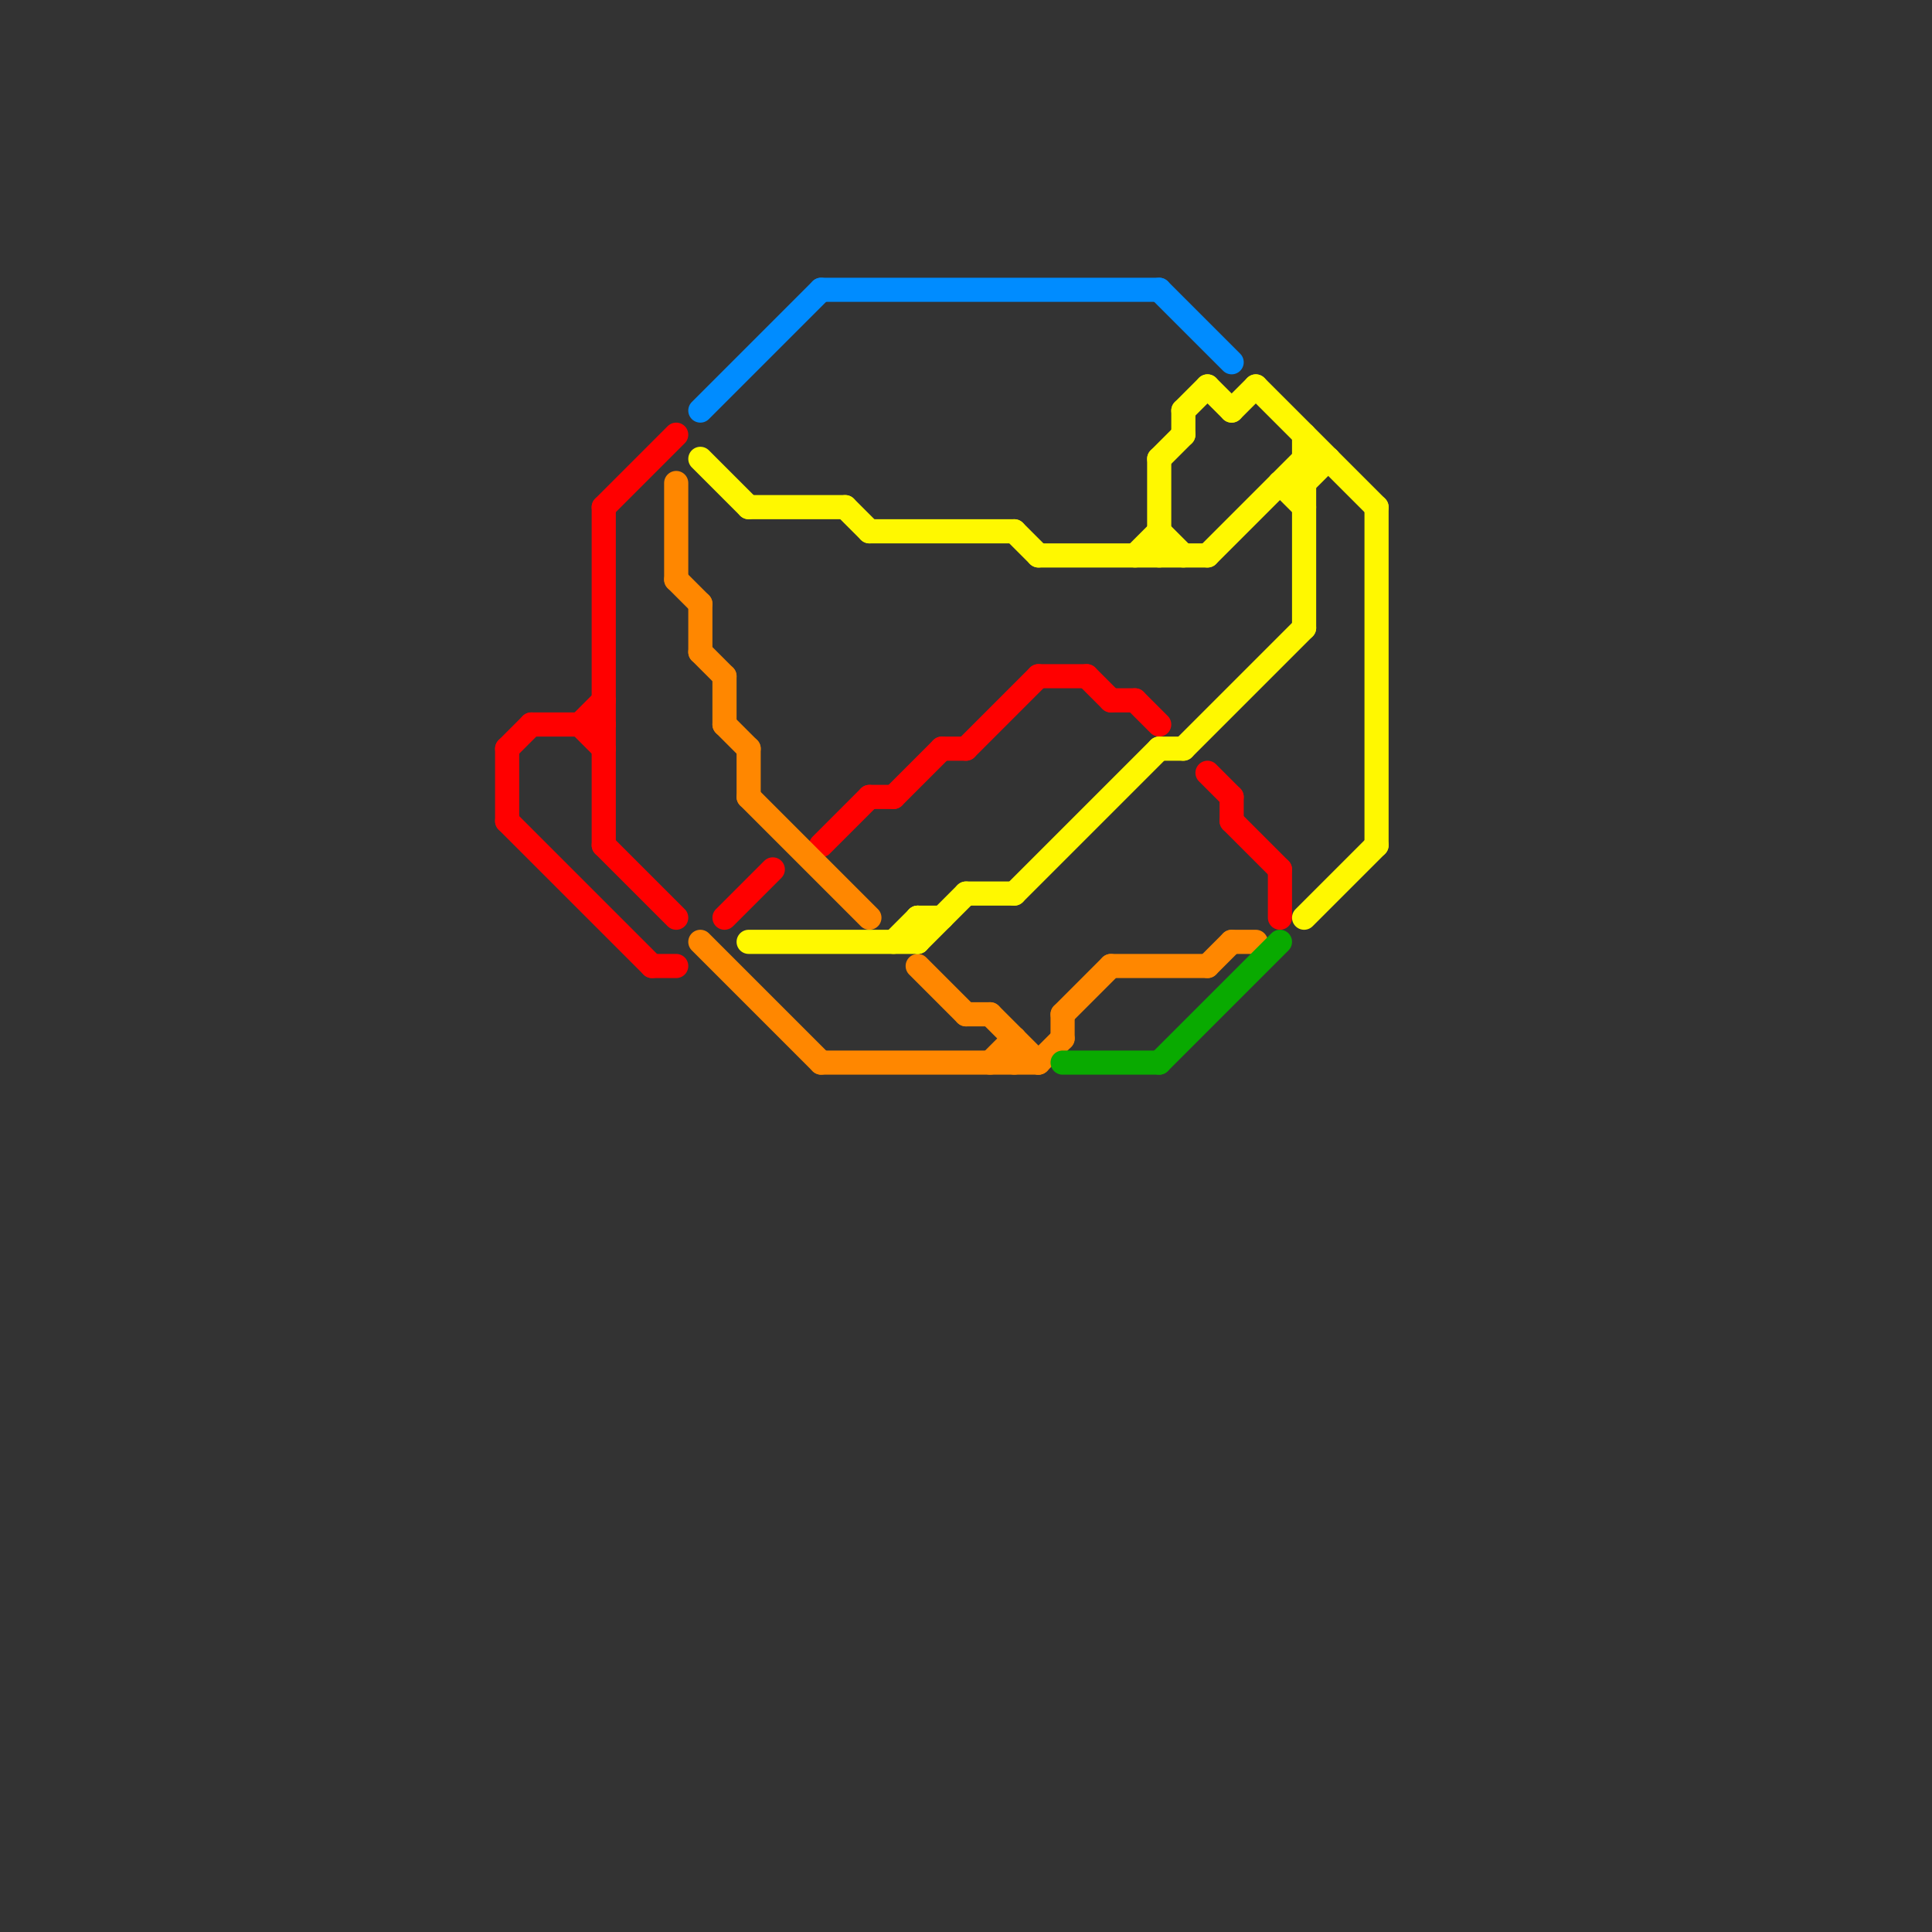 
<svg version="1.1" xmlns="http://www.w3.org/2000/svg" viewBox="0 0 80 80">
<rect x="0" y="0" width="80" height="80" fill="#333333" stroke="none"/>
<style>text { font: 1px Helvetica; font-weight: 600; white-space: pre; dominant-baseline: central; } line { stroke-width: 1; fill: none; stroke-linecap: round; stroke-linejoin: round; } .c0 { stroke: #ff0000 } .c1 { stroke: #ff8700 } .c2 { stroke: #008cff } .c3 { stroke: #fff800 } .c4 { stroke: #09aa00 }</style><defs><g id="wm-xf"><circle r="1.2" fill="#000"/><circle r="0.9" fill="#fff"/><circle r="0.6" fill="#000"/><circle r="0.3" fill="#fff"/></g><g id="wm"><circle r="0.6" fill="#000"/><circle r="0.3" fill="#fff"/></g></defs><line class="c0" x1="51" y1="33" x2="51" y2="34"/><line class="c0" x1="24" y1="30" x2="25" y2="29"/><line class="c0" x1="25" y1="21" x2="25" y2="35"/><line class="c0" x1="30" y1="38" x2="32" y2="36"/><line class="c0" x1="36" y1="33" x2="37" y2="33"/><line class="c0" x1="34" y1="35" x2="36" y2="33"/><line class="c0" x1="53" y1="36" x2="53" y2="38"/><line class="c0" x1="39" y1="31" x2="40" y2="31"/><line class="c0" x1="25" y1="21" x2="28" y2="18"/><line class="c0" x1="50" y1="32" x2="51" y2="33"/><line class="c0" x1="21" y1="31" x2="22" y2="30"/><line class="c0" x1="24" y1="30" x2="25" y2="31"/><line class="c0" x1="25" y1="35" x2="28" y2="38"/><line class="c0" x1="51" y1="34" x2="53" y2="36"/><line class="c0" x1="21" y1="31" x2="21" y2="34"/><line class="c0" x1="27" y1="40" x2="28" y2="40"/><line class="c0" x1="46" y1="29" x2="47" y2="29"/><line class="c0" x1="45" y1="28" x2="46" y2="29"/><line class="c0" x1="37" y1="33" x2="39" y2="31"/><line class="c0" x1="47" y1="29" x2="48" y2="30"/><line class="c0" x1="40" y1="31" x2="43" y2="28"/><line class="c0" x1="22" y1="30" x2="25" y2="30"/><line class="c0" x1="21" y1="34" x2="27" y2="40"/><line class="c0" x1="43" y1="28" x2="45" y2="28"/><line class="c1" x1="29" y1="25" x2="29" y2="27"/><line class="c1" x1="28" y1="24" x2="29" y2="25"/><line class="c1" x1="41" y1="44" x2="42" y2="43"/><line class="c1" x1="46" y1="40" x2="50" y2="40"/><line class="c1" x1="30" y1="30" x2="31" y2="31"/><line class="c1" x1="43" y1="44" x2="44" y2="43"/><line class="c1" x1="42" y1="43" x2="42" y2="44"/><line class="c1" x1="44" y1="42" x2="44" y2="43"/><line class="c1" x1="44" y1="42" x2="46" y2="40"/><line class="c1" x1="40" y1="42" x2="41" y2="42"/><line class="c1" x1="29" y1="39" x2="34" y2="44"/><line class="c1" x1="29" y1="27" x2="30" y2="28"/><line class="c1" x1="38" y1="40" x2="40" y2="42"/><line class="c1" x1="50" y1="40" x2="51" y2="39"/><line class="c1" x1="31" y1="33" x2="36" y2="38"/><line class="c1" x1="41" y1="42" x2="43" y2="44"/><line class="c1" x1="30" y1="28" x2="30" y2="30"/><line class="c1" x1="28" y1="20" x2="28" y2="24"/><line class="c1" x1="31" y1="31" x2="31" y2="33"/><line class="c1" x1="34" y1="44" x2="43" y2="44"/><line class="c1" x1="51" y1="39" x2="52" y2="39"/><line class="c2" x1="29" y1="17" x2="34" y2="12"/><line class="c2" x1="34" y1="12" x2="48" y2="12"/><line class="c2" x1="48" y1="12" x2="51" y2="15"/><line class="c3" x1="53" y1="20" x2="54" y2="20"/><line class="c3" x1="37" y1="39" x2="38" y2="38"/><line class="c3" x1="40" y1="37" x2="42" y2="37"/><line class="c3" x1="57" y1="21" x2="57" y2="35"/><line class="c3" x1="36" y1="22" x2="42" y2="22"/><line class="c3" x1="50" y1="23" x2="54" y2="19"/><line class="c3" x1="38" y1="39" x2="40" y2="37"/><line class="c3" x1="48" y1="31" x2="49" y2="31"/><line class="c3" x1="48" y1="19" x2="48" y2="23"/><line class="c3" x1="54" y1="18" x2="54" y2="26"/><line class="c3" x1="54" y1="20" x2="55" y2="19"/><line class="c3" x1="35" y1="21" x2="36" y2="22"/><line class="c3" x1="31" y1="21" x2="35" y2="21"/><line class="c3" x1="49" y1="31" x2="54" y2="26"/><line class="c3" x1="48" y1="19" x2="49" y2="18"/><line class="c3" x1="42" y1="37" x2="48" y2="31"/><line class="c3" x1="42" y1="22" x2="43" y2="23"/><line class="c3" x1="51" y1="17" x2="52" y2="16"/><line class="c3" x1="49" y1="17" x2="49" y2="18"/><line class="c3" x1="29" y1="19" x2="31" y2="21"/><line class="c3" x1="48" y1="22" x2="49" y2="23"/><line class="c3" x1="54" y1="19" x2="55" y2="19"/><line class="c3" x1="47" y1="23" x2="48" y2="22"/><line class="c3" x1="53" y1="20" x2="54" y2="21"/><line class="c3" x1="54" y1="38" x2="57" y2="35"/><line class="c3" x1="49" y1="17" x2="50" y2="16"/><line class="c3" x1="31" y1="39" x2="38" y2="39"/><line class="c3" x1="38" y1="38" x2="39" y2="38"/><line class="c3" x1="43" y1="23" x2="50" y2="23"/><line class="c3" x1="50" y1="16" x2="51" y2="17"/><line class="c3" x1="38" y1="38" x2="38" y2="39"/><line class="c3" x1="52" y1="16" x2="57" y2="21"/><line class="c4" x1="48" y1="44" x2="53" y2="39"/><line class="c4" x1="44" y1="44" x2="48" y2="44"/>
</svg>
